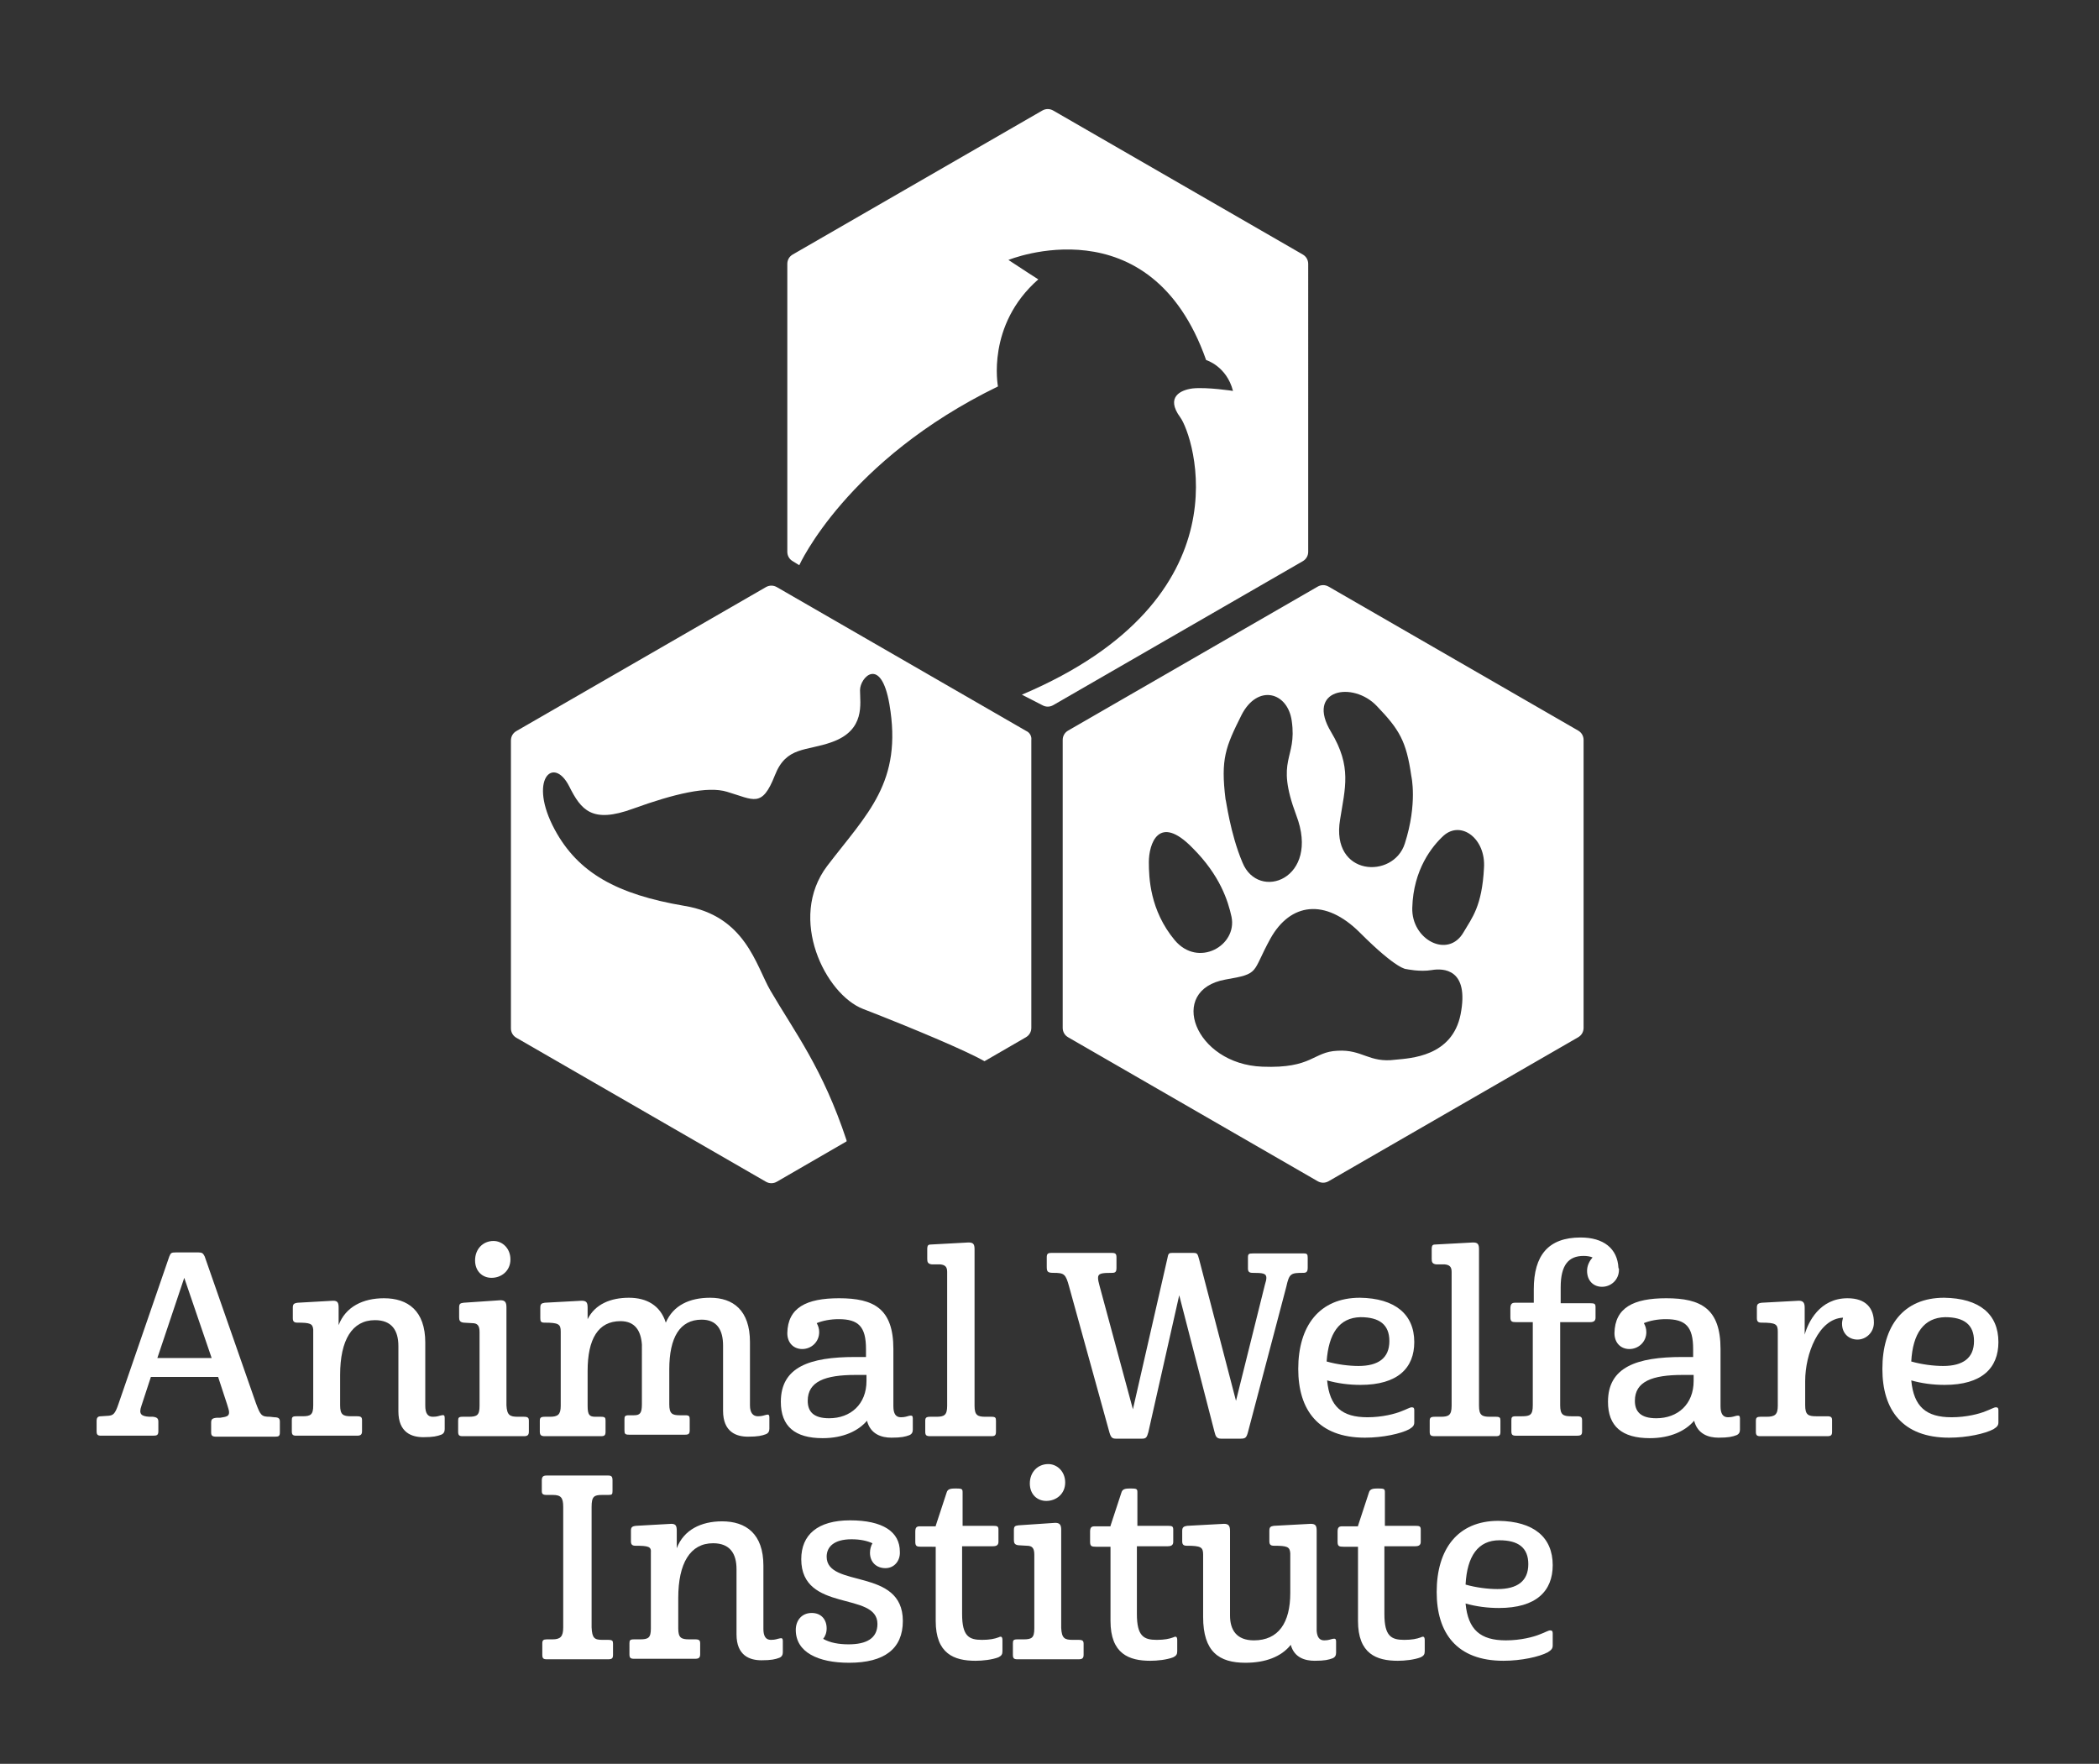 <?xml version="1.0" encoding="utf-8"?>
<!-- Generator: Adobe Illustrator 26.0.2, SVG Export Plug-In . SVG Version: 6.00 Build 0)  -->
<svg version="1.1" id="Layer_1" xmlns="http://www.w3.org/2000/svg" xmlns:xlink="http://www.w3.org/1999/xlink" x="0px" y="0px"
	 viewBox="0 0 421.5 354.2" style="enable-background:new 0 0 421.5 354.2;" xml:space="preserve">
<rect x="0" y="0" width="421.5" height="354.2" fill="#333333" stroke="none"/>
<style type="text/css">
	.st0{fill:#FFFFFF;}
</style>
<g>
	<g>
		<g>
			<path class="st0" d="M121,329.3h1.1c0.9,0,1,0.2,1,0.8v2.2c0,0.7-0.2,0.9-1,0.9h-12.3c-0.7,0-0.9-0.2-0.9-0.9V330
				c0-0.6,0.2-0.8,0.9-0.8h1.1c1.6,0,2.2-0.5,2.2-2.4v-24.2c0-1.9-0.5-2.4-2.1-2.4h-1.2c-0.8,0-1-0.2-1-0.8v-2.1c0-0.8,0.3-1,1-1
				h12.3c0.7,0,0.9,0.2,0.9,1v2.1c0,0.7-0.1,0.8-0.9,0.8h-1.2c-1.6,0-2.1,0.3-2.1,2.4v24.2C118.9,329,119.4,329.3,121,329.3z"/>
			<path class="st0" d="M127.6,310.4c-0.7,0-0.9-0.3-0.9-0.9v-2.1c0-0.7,0.2-0.9,1-1l7.1-0.4c0.9,0,1.1,0.4,1.1,1.4v3.5
				c1.4-3.7,4.9-5.4,9.1-5.4c4.8,0,8.3,2.5,8.3,8.9v12.7c0,1.5,0.5,2.2,1.5,2.2c1,0,1.2-0.2,1.8-0.3c0.4-0.1,0.6,0,0.6,0.5v2.3
				c0,0.5-0.2,0.9-0.7,1.1c-0.8,0.3-1.6,0.5-3.6,0.5c-2.3,0-5-0.9-5-5.2v-13.1c0-3.1-1.3-5.2-4.7-5.2c-4.6,0-7,4-7,11v6.1
				c0,1.9,0.6,2.2,2.2,2.2h1.2c0.8,0,1,0.2,1,0.8v2.2c0,0.7-0.3,0.9-1,0.9h-12.3c-0.7,0-0.9-0.2-0.9-0.9V330c0-0.6,0.1-0.8,0.9-0.8
				h1.2c1.7,0,2.2-0.3,2.2-2.2v-15.2C130.8,310.6,130.3,310.4,127.6,310.4z"/>
			<path class="st0" d="M177.8,314.9c-1.8,0-3.1-1.2-3.1-3.1c0-0.7,0.2-1.4,0.5-1.9c-1.1-0.5-2.5-0.8-4.2-0.8c-3.5,0-5,1.5-5,3.5
				c0,6.4,15.3,2.1,15.3,12.9c0,5.6-3.7,8.4-10.8,8.4c-6.2,0-10.7-2.1-10.7-6.6c0-1.9,1.2-3.4,3.2-3.4c1.9,0,3,1.3,3,3.1
				c0,0.9-0.3,1.6-0.7,2.1c1.4,0.8,3.2,1.1,5.1,1.1c3.6,0,5.8-1.2,5.8-4.1c0-6.6-15.3-2.2-15.3-13c0-4.9,3.3-7.8,9.8-7.8
				c6.6,0,10,2.3,10,6.3C180.8,313.4,179.6,314.9,177.8,314.9z"/>
			<path class="st0" d="M187.9,306.4l2.2-6.7c0.2-0.7,0.8-0.8,1.8-0.8c1.3,0,1.4,0.1,1.4,0.8v6.7h6.1c0.9,0,1.1,0.1,1.1,0.8v2.4
				c0,0.6-0.3,0.9-1.1,0.9h-6.2v13.6c0,4.5,1.4,5.2,4,5.2c1.5,0,2.5-0.2,3.3-0.5c0.6-0.3,0.8-0.1,0.8,0.6v2.2c0,0.6-0.2,0.9-0.8,1.2
				c-1.3,0.5-3.2,0.7-4.6,0.7c-4.3,0-8-1.4-8-8v-14.9H185c-0.9,0-1.2-0.1-1.2-1v-2c0-0.8,0.2-1.1,0.9-1.1H187.9z"/>
			<path class="st0" d="M215.4,329.3h1.2c0.8,0,1,0.2,1,0.8v2.2c0,0.7-0.3,0.9-1,0.9h-12.3c-0.7,0-0.9-0.2-0.9-0.9V330
				c0-0.6,0.1-0.8,0.9-0.8h1.2c1.7,0,2.2-0.3,2.2-2.2v-14.8c0-1.3-0.4-1.8-1.5-1.8l-1.7-0.1c-0.8-0.1-0.9-0.5-0.9-1.1v-1.9
				c0-0.8,0.2-0.9,0.9-1l7.4-0.5c0.9,0,1.2,0.4,1.2,1.4v19.7C213.2,329,213.8,329.3,215.4,329.3z M210.5,294c1.8,0,3.4,1.5,3.4,3.7
				c0,2.3-1.8,3.7-3.8,3.7c-1.8,0-3.3-1.3-3.3-3.5C206.8,295.6,208.4,294,210.5,294z"/>
			<path class="st0" d="M223,306.4l2.2-6.7c0.2-0.7,0.8-0.8,1.8-0.8c1.3,0,1.4,0.1,1.4,0.8v6.7h6.1c0.9,0,1.1,0.1,1.1,0.8v2.4
				c0,0.6-0.3,0.9-1.1,0.9h-6.2v13.6c0,4.5,1.4,5.2,4,5.2c1.5,0,2.5-0.2,3.3-0.5c0.6-0.3,0.8-0.1,0.8,0.6v2.2c0,0.6-0.2,0.9-0.8,1.2
				c-1.3,0.5-3.2,0.7-4.6,0.7c-4.3,0-8-1.4-8-8v-14.9h-2.9c-0.9,0-1.2-0.1-1.2-1v-2c0-0.8,0.2-1.1,0.9-1.1H223z"/>
			<path class="st0" d="M259.1,319.9v-8c-0.1-1.3-0.6-1.5-3.3-1.5c-0.7,0-0.9-0.3-0.9-0.9v-2.1c0-0.7,0.2-0.9,0.9-1l7.4-0.4
				c1,0,1.2,0.4,1.2,1.4v20.1c0.1,1.3,0.6,1.9,1.5,1.9c0.9,0,1.2-0.2,1.7-0.3c0.5-0.1,0.7,0,0.7,0.5v2.3c0,0.5-0.2,0.9-0.7,1.1
				c-0.8,0.3-1.6,0.5-3.6,0.5c-1.9,0-4.1-0.6-4.8-3.2c-1.9,2.4-5.1,3.6-9.1,3.6c-5.3,0-8.5-2.2-8.5-9.2v-12.5c0-1.5-0.4-1.8-3.3-1.8
				c-0.7,0-0.9-0.3-0.9-0.9v-2.1c0-0.7,0.3-0.9,1-1l7.4-0.4c0.9,0,1.2,0.4,1.2,1.4v17c0,2.9,1.3,5,4.8,5
				C256.7,329.4,259.1,325.9,259.1,319.9z"/>
			<path class="st0" d="M272.7,306.4l2.2-6.7c0.2-0.7,0.8-0.8,1.8-0.8c1.3,0,1.4,0.1,1.4,0.8v6.7h6.1c0.9,0,1.1,0.1,1.1,0.8v2.4
				c0,0.6-0.3,0.9-1.1,0.9h-6.2v13.6c0,4.5,1.4,5.2,4,5.2c1.5,0,2.5-0.2,3.3-0.5c0.6-0.3,0.8-0.1,0.8,0.6v2.2c0,0.6-0.2,0.9-0.8,1.2
				c-1.3,0.5-3.2,0.7-4.6,0.7c-4.3,0-8-1.4-8-8v-14.9h-2.9c-0.9,0-1.2-0.1-1.2-1v-2c0-0.8,0.2-1.1,0.9-1.1H272.7z"/>
			<path class="st0" d="M311.8,314.3c0,5.2-3.3,8.6-10.8,8.6c-2.3,0-4.6-0.3-6.7-0.9c0.5,5.3,3,7.4,8.1,7.4c3,0,5.6-0.7,6.8-1.2
				c1.1-0.4,1.7-0.8,2.1-0.8c0.4,0,0.5,0.2,0.5,0.6v2.4c0,0.6-0.2,0.9-1,1.4c-1.7,0.9-5.3,1.7-8.9,1.7c-9.4,0-13.4-5.6-13.4-13.8
				c0-8.6,4.2-14.3,12.4-14.3C308,305.5,311.8,308.7,311.8,314.3z M294.3,318.2c2.1,0.6,4.5,0.9,6.4,0.9c4,0,6.2-1.6,6.2-5
				c0-3.3-2-4.8-5.8-4.8C296.8,309.3,294.6,312.5,294.3,318.2z"/>
		</g>
		<g>
			<path class="st0" d="M43.8,276.5H30.3l-1.9,5.8c-0.6,1.7,0,2.1,1.6,2.2h0.7c0.9,0.1,1.1,0.4,1.1,1v1.9c0,0.8-0.3,0.9-1.1,0.9
				H20.3c-0.7,0-0.9-0.2-0.9-0.9v-2c0-0.7,0.2-1,0.9-1l1.5-0.1c0.9-0.1,1.3-0.3,2-2.4L34,252.3c0.3-0.7,0.4-0.8,1.3-0.8h4.6
				c0.7,0,0.9,0.2,1.2,0.8l10.3,29.5c0.9,2.4,1.1,2.7,2.8,2.7l0.9,0.1c0.9,0,1.1,0.3,1.1,0.9v2.1c0,0.8-0.2,0.9-1.1,0.9H43.5
				c-0.9,0-1.1-0.2-1.1-0.9v-1.9c0-0.7,0.2-0.9,1.1-1h0.7c1.3-0.2,1.8-0.3,1.8-1.1c0-0.4-0.2-0.9-0.4-1.6L43.8,276.5z M31.6,272.7
				h10.9L37,256.6L31.6,272.7z"/>
			<path class="st0" d="M59.7,265.6c-0.7,0-0.9-0.3-0.9-0.9v-2.1c0-0.7,0.2-0.9,1-1l7.1-0.4c0.9,0,1.1,0.4,1.1,1.4v3.5
				c1.4-3.7,4.9-5.4,9.1-5.4c4.8,0,8.3,2.5,8.3,8.9v12.7c0,1.5,0.5,2.2,1.5,2.2c1,0,1.2-0.2,1.8-0.3c0.4-0.1,0.6,0,0.6,0.5v2.3
				c0,0.5-0.2,0.9-0.7,1.1c-0.8,0.3-1.6,0.5-3.6,0.5c-2.3,0-5-0.9-5-5.2v-13.1c0-3.1-1.3-5.2-4.7-5.2c-4.6,0-7,4-7,11v6.1
				c0,1.9,0.6,2.2,2.2,2.2h1.2c0.8,0,1,0.2,1,0.8v2.2c0,0.7-0.3,0.9-1,0.9H59.5c-0.7,0-0.9-0.2-0.9-0.9v-2.2c0-0.6,0.1-0.8,0.9-0.8
				h1.2c1.7,0,2.2-0.3,2.2-2.2v-15.2C62.8,265.8,62.3,265.6,59.7,265.6z"/>
			<path class="st0" d="M104,284.5h1.2c0.8,0,1,0.2,1,0.8v2.2c0,0.7-0.3,0.9-1,0.9H92.9c-0.7,0-0.9-0.2-0.9-0.9v-2.2
				c0-0.6,0.1-0.8,0.9-0.8h1.2c1.7,0,2.2-0.3,2.2-2.2v-14.8c0-1.3-0.4-1.8-1.5-1.8l-1.7-0.1c-0.8-0.1-0.9-0.5-0.9-1.1v-1.9
				c0-0.8,0.2-0.9,0.9-1l7.4-0.5c0.9,0,1.2,0.4,1.2,1.4v19.7C101.8,284.2,102.4,284.5,104,284.5z M99.1,249.2c1.8,0,3.4,1.5,3.4,3.7
				c0,2.3-1.8,3.7-3.8,3.7c-1.8,0-3.3-1.3-3.3-3.5C95.4,250.8,97,249.2,99.1,249.2z"/>
			<path class="st0" d="M118,275.3v7c0,1.9,0.4,2.2,1.6,2.2h1.1c0.8,0,0.9,0.2,0.9,0.8v2.2c0,0.7-0.2,0.9-0.9,0.9h-11.3
				c-0.7,0-1-0.2-1-0.9v-2.2c0-0.6,0.2-0.8,1-0.8h1c1.6,0,2.2-0.4,2.2-2.2v-14.9c0-1.5-0.4-1.8-3.3-1.8c-0.7,0-0.8-0.3-0.8-0.9v-2.1
				c0-0.7,0.2-0.9,0.9-1l7.4-0.4c1,0,1.2,0.4,1.2,1.4v2.3c1.5-3,4.6-4.3,8.3-4.3c3.5,0,6.3,1.5,7.4,5c1.5-3.5,4.8-5,8.9-5
				c4.6,0,8,2.5,8,8.9v12.7c0,1.5,0.6,2.2,1.6,2.2c0.9,0,1.2-0.2,1.7-0.3c0.4-0.1,0.6,0,0.6,0.5v2.3c0,0.5-0.2,0.9-0.7,1.1
				c-0.8,0.3-1.6,0.5-3.6,0.5c-2.3,0-5-0.9-5-5.2v-13.1c0-3.1-1.2-5.2-4.3-5.2c-4.4,0-6.5,3.6-6.5,10v7c0,1.9,0.6,2.2,2.1,2.2h1.1
				c0.8,0,0.9,0.2,0.9,0.8v2.2c0,0.7-0.2,0.9-0.9,0.9h-11.3c-0.8,0-0.9-0.2-0.9-0.9v-2.2c0-0.6,0.1-0.8,0.9-0.8h1
				c1.2,0,1.6-0.4,1.6-2.2V270c-0.2-2.8-1.4-4.7-4.3-4.7C120.1,265.3,118,268.9,118,275.3z"/>
			<path class="st0" d="M168.5,260.7c7,0,10.9,2.1,10.9,10.2v11.5c0,1.5,0.5,2.2,1.5,2.2c0.9,0,1.2-0.2,1.7-0.3
				c0.5-0.1,0.7,0,0.7,0.5v2.3c0,0.5-0.2,0.9-0.7,1.1c-0.8,0.3-1.6,0.5-3.6,0.5s-4.2-0.7-4.9-3.4c-1.7,2-4.7,3.5-8.9,3.5
				c-5.6,0-8.4-2.4-8.4-7.3c0-7,5.8-9,14.9-9h2.2v-1.6c0-4.5-1.5-6-5.5-6c-1.6,0-3.2,0.3-4.4,0.8c0.3,0.5,0.5,1.1,0.5,1.8
				c0,2-1.6,3.4-3.4,3.4c-1.7,0-3-1.2-3-3.2C158.2,262.6,161.9,260.7,168.5,260.7z M166.5,284.8c4.3,0,7.5-2.8,7.5-7.5v-1.2h-2.2
				c-6.1,0-9.6,1.3-9.6,5.2C162.2,283.4,163.3,284.8,166.5,284.8z"/>
			<path class="st0" d="M188.8,253.9h-1.7c-0.8-0.1-0.9-0.5-0.9-1.1v-1.9c0-0.9,0.2-1,0.9-1l7.4-0.4c1,0,1.2,0.4,1.2,1.4v31.4
				c0,1.9,0.6,2.2,2.2,2.2h1.2c0.8,0,0.9,0.2,0.9,0.8v2.2c0,0.7-0.2,0.9-0.9,0.9h-12.3c-0.8,0-1-0.2-1-0.9v-2.2c0-0.6,0.2-0.8,1-0.8
				h1.2c1.6,0,2.2-0.3,2.2-2.2v-26.9C190.2,254.4,189.8,254,188.8,253.9z"/>
			<path class="st0" d="M227.5,283l6.9-30.2c0.2-1.1,0.3-1.2,1-1.2h4.3c0.8,0,0.8,0.3,1.1,1.3l7.4,28.4L254,258
				c0.2-0.6,0.3-1.1,0.3-1.4c0-0.9-0.7-1-2.8-1c-0.7,0-0.9-0.3-0.9-0.9v-2.1c0-0.8,0.1-0.9,1.1-0.9h10.1c0.7,0,0.8,0.2,0.8,0.9v2
				c0,0.5-0.1,1-0.8,1c-2.6,0-2.9,0.1-3.5,2.8l-7.7,29.2c-0.3,1.1-0.5,1.3-1.5,1.3h-3.9c-0.9,0-1.1-0.5-1.3-1.3l-7.1-27.5l-6.2,27.5
				c-0.3,1.1-0.5,1.3-1.3,1.3h-5.2c-0.7,0-1-0.2-1.3-1.2l-8.1-29.3c-0.7-2.6-1-2.8-3.2-2.8c-1.2,0-1.3-0.3-1.3-1.3v-1.8
				c0-0.7,0.2-0.9,0.9-0.9h12.2c0.7,0,0.9,0.2,0.9,0.9v2.2c0,0.6-0.2,0.9-0.8,0.9c-2.2,0-2.9,0.1-2.9,1c0,0.4,0.1,0.9,0.3,1.6
				L227.5,283z"/>
			<path class="st0" d="M284,269.5c0,5.2-3.3,8.6-10.8,8.6c-2.3,0-4.6-0.3-6.7-0.9c0.5,5.3,3,7.4,8.1,7.4c3,0,5.6-0.7,6.8-1.2
				c1.1-0.4,1.7-0.8,2.1-0.8c0.4,0,0.5,0.2,0.5,0.6v2.4c0,0.6-0.2,0.9-1,1.4c-1.7,0.9-5.3,1.7-8.9,1.7c-9.4,0-13.4-5.6-13.4-13.8
				c0-8.6,4.2-14.3,12.4-14.3C280.1,260.7,284,263.9,284,269.5z M266.4,273.4c2.1,0.6,4.5,0.9,6.4,0.9c4,0,6.2-1.6,6.2-5
				c0-3.3-2-4.8-5.8-4.8C268.9,264.6,266.8,267.8,266.4,273.4z"/>
			<path class="st0" d="M290.1,253.9h-1.7c-0.8-0.1-0.9-0.5-0.9-1.1v-1.9c0-0.9,0.2-1,0.9-1l7.4-0.4c1,0,1.2,0.4,1.2,1.4v31.4
				c0,1.9,0.6,2.2,2.2,2.2h1.2c0.8,0,0.9,0.2,0.9,0.8v2.2c0,0.7-0.2,0.9-0.9,0.9h-12.3c-0.8,0-1-0.2-1-0.9v-2.2c0-0.6,0.2-0.8,1-0.8
				h1.2c1.6,0,2.2-0.3,2.2-2.2v-26.9C291.5,254.4,291.1,254,290.1,253.9z"/>
			<path class="st0" d="M308,261.7v-2.8c0-6.8,2.9-10.4,9.4-10.4c4.6,0,7.4,2.2,7.6,6.1c0,0.1,0.1,0.1,0.1,0.2v0.2
				c0,2-1.6,3.4-3.4,3.4c-1.7,0-3-1.2-3-3.2c0-1.1,0.5-2,1.1-2.7c-0.5-0.2-1.1-0.3-1.8-0.3c-3,0-4.6,1.8-4.6,6.3v3.2h5.9
				c0.9,0,1.1,0.1,1.1,0.8v2.1c0,0.6-0.3,0.9-1.1,0.9h-6v16.7c0,1.9,0.6,2.2,2.2,2.2h1.2c0.8,0,1,0.2,1,0.8v2.2c0,0.7-0.2,0.9-1,0.9
				h-12.3c-0.7,0-0.9-0.2-0.9-0.9v-2.2c0-0.6,0.1-0.8,0.9-0.8h1.2c1.7,0,2.2-0.3,2.2-2.2v-16.7h-3.3c-0.9,0-1.2-0.1-1.2-1v-1.7
				c0-0.8,0.2-1.2,0.9-1.2H308z"/>
			<path class="st0" d="M334.6,260.7c7,0,10.9,2.1,10.9,10.2v11.5c0,1.5,0.5,2.2,1.5,2.2c0.9,0,1.2-0.2,1.7-0.3
				c0.5-0.1,0.7,0,0.7,0.5v2.3c0,0.5-0.2,0.9-0.7,1.1c-0.8,0.3-1.6,0.5-3.6,0.5c-2,0-4.2-0.7-4.9-3.4c-1.7,2-4.7,3.5-8.9,3.5
				c-5.6,0-8.4-2.4-8.4-7.3c0-7,5.8-9,14.9-9h2.2v-1.6c0-4.5-1.5-6-5.5-6c-1.6,0-3.2,0.3-4.4,0.8c0.3,0.5,0.5,1.1,0.5,1.8
				c0,2-1.6,3.4-3.4,3.4c-1.7,0-3-1.2-3-3.2C324.3,262.6,328,260.7,334.6,260.7z M332.6,284.8c4.3,0,7.5-2.8,7.5-7.5v-1.2h-2.2
				c-6.1,0-9.6,1.3-9.6,5.2C328.3,283.4,329.4,284.8,332.6,284.8z"/>
			<path class="st0" d="M353.7,265.6c-0.7,0-0.9-0.3-0.9-0.9v-2.1c0-0.7,0.2-0.9,1-1l7.4-0.4c0.9,0,1.2,0.4,1.2,1.4v5.4
				c0.7-2.5,3-7.3,8.6-7.3c3.7,0,5.3,2,5.3,4.9c0,2-1.6,3.4-3.3,3.4c-1.7,0-3.1-1.2-3.1-3.2c0-0.4,0.1-0.8,0.2-1.2
				c-4.9,0.2-7.6,7.3-7.6,12.7v4.9c0,1.9,0.6,2.2,2.2,2.2h2.2c0.8,0,1,0.2,1,0.8v2.3c0,0.7-0.2,0.9-1,0.9h-13.4
				c-0.7,0-0.9-0.2-0.9-0.9v-2.2c0-0.6,0.2-0.8,0.9-0.8h1.2c1.7,0,2.3-0.4,2.3-2.2v-14.9C357,265.9,356.6,265.6,353.7,265.6z"/>
			<path class="st0" d="M401.3,269.5c0,5.2-3.3,8.6-10.8,8.6c-2.3,0-4.6-0.3-6.7-0.9c0.5,5.3,3,7.4,8.1,7.4c3,0,5.6-0.7,6.8-1.2
				c1.1-0.4,1.7-0.8,2.1-0.8c0.4,0,0.5,0.2,0.5,0.6v2.4c0,0.6-0.2,0.9-1,1.4c-1.7,0.9-5.3,1.7-8.9,1.7c-9.4,0-13.4-5.6-13.4-13.8
				c0-8.6,4.2-14.3,12.4-14.3C397.5,260.7,401.3,263.9,401.3,269.5z M383.8,273.4c2.1,0.6,4.5,0.9,6.4,0.9c4,0,6.2-1.6,6.2-5
				c0-3.3-2-4.8-5.8-4.8C386.3,264.6,384.1,267.8,383.8,273.4z"/>
		</g>
	</g>
</g>
<g>
	<path class="st0" d="M249.5,173.2c3.2,7.9,15.7,3.3,10.8-9.5c-4.3-11.5,0.2-11.1-0.9-18.9c-0.8-5.9-6.9-7.5-10.1-1.2
		c-3.2,6.4-4.2,8.8-3.2,16.9C246.2,160.5,247,167.3,249.5,173.2z M283.4,155.8c-1-7-2.4-9.3-6.9-14c-4.8-5.1-14.4-3.4-9.2,5.2
		c4.2,7,2.8,11.2,1.8,17.6c-1.9,11.4,10.7,12,13,4.8C284.7,161.3,283.4,155.8,283.4,155.8z M230.7,173.1c0,3.1,0.2,9.7,5.2,15.7
		c4.7,5.6,12.6,1.1,11.4-4.7c-0.7-3.2-2.3-8.3-7.8-13.8C232.6,163.2,230.7,169.6,230.7,173.1z M289.9,167.8
		c-2.3,2.1-6.1,6.8-6.3,14.5c-0.2,6.4,7.2,10.3,10.3,4.9c1.7-2.9,3.7-5.2,4.1-12.9C298.4,168.4,293.4,164.7,289.9,167.8z
		 M246.1,196.7c-11.8,2.1-6.2,17,7.4,17.5c10.1,0.4,10.1-3,15.1-3.2c5-0.3,6.3,2.5,11.6,1.8c3-0.3,11.4-0.6,13.1-9.1
		c1.8-9.2-3.5-9.3-5.8-8.9c-2.4,0.4-5.1-0.2-5.1-0.2s-1.8,0.2-9.3-7.3c-7-7-14-6-18,1.2C251.3,195.4,253.1,195.5,246.1,196.7z
		 M316.9,208.3l-50.1,28.9c-0.7,0.4-1.5,0.4-2.2,0l-50.1-28.9c-0.7-0.4-1.1-1.1-1.1-1.9l0-57.8c0-0.8,0.4-1.5,1.1-1.9l50.1-28.9
		c0.7-0.4,1.5-0.4,2.2,0l50.1,28.9c0.7,0.4,1.1,1.1,1.1,1.9v57.8C318,207.2,317.6,207.9,316.9,208.3z"/>
	<path class="st0" d="M209.3,141.6c0.7,0.4,1.5,0.4,2.2,0l50.1-28.9c0.7-0.4,1.1-1.1,1.1-1.9V53c0-0.8-0.4-1.5-1.1-1.9l-50.1-28.9
		c-0.7-0.4-1.5-0.4-2.2,0l-50.1,28.9c-0.7,0.4-1.1,1.1-1.1,1.9v57.8c0,0.8,0.4,1.5,1.1,1.9l1.3,0.8l0,0c0,0,9.5-21.1,39.9-35.9
		c0,0-2.4-12.3,8.1-21.5c0,0-3.3-2.1-6-3.9c0,0,28.5-11.7,39.7,20.1c0,0,4.1,1.2,5.4,6.2c0,0-5.2-0.8-8.1-0.5
		c-2.4,0.3-5.5,1.7-2.5,5.8c2.6,3.5,14,36.3-31.8,55.7L209.3,141.6z"/>
	<path class="st0" d="M206.1,146.8L156,117.9c-0.7-0.4-1.5-0.4-2.2,0l-50.1,28.9c-0.7,0.4-1.1,1.1-1.1,1.9v57.8
		c0,0.8,0.4,1.5,1.1,1.9l50.1,28.9c0.7,0.4,1.5,0.4,2.2,0l14-8.1c0,0,0,0,0-0.1l0-0.1c-4.8-14.5-10.4-21.7-15.3-30.1
		c-2.9-5-5-15-17.3-17c-13.5-2.3-21.3-6.6-26-15.3c-5.4-10-0.3-15,2.9-8.7c2.4,4.8,4.6,7.5,12.8,4.5c8.3-3,15-4.6,18.9-3.4
		c5.4,1.6,7,3.3,9.6-3.3c2.3-5.9,6.3-4.8,11.5-6.7c6.7-2.4,5.6-7.7,5.6-10.4c0-2.6,4.2-7,5.9,2.8c2.7,15.7-4.4,21.9-12.5,32.5
		c-8,10.6-0.3,25.8,7.2,28.7c10.3,4,20.7,8.4,24.4,10.5l8.3-4.8c0.7-0.4,1.1-1.1,1.1-1.9v-57.8C207.2,147.9,206.8,147.1,206.1,146.8
		z"/>
</g>
</svg>
